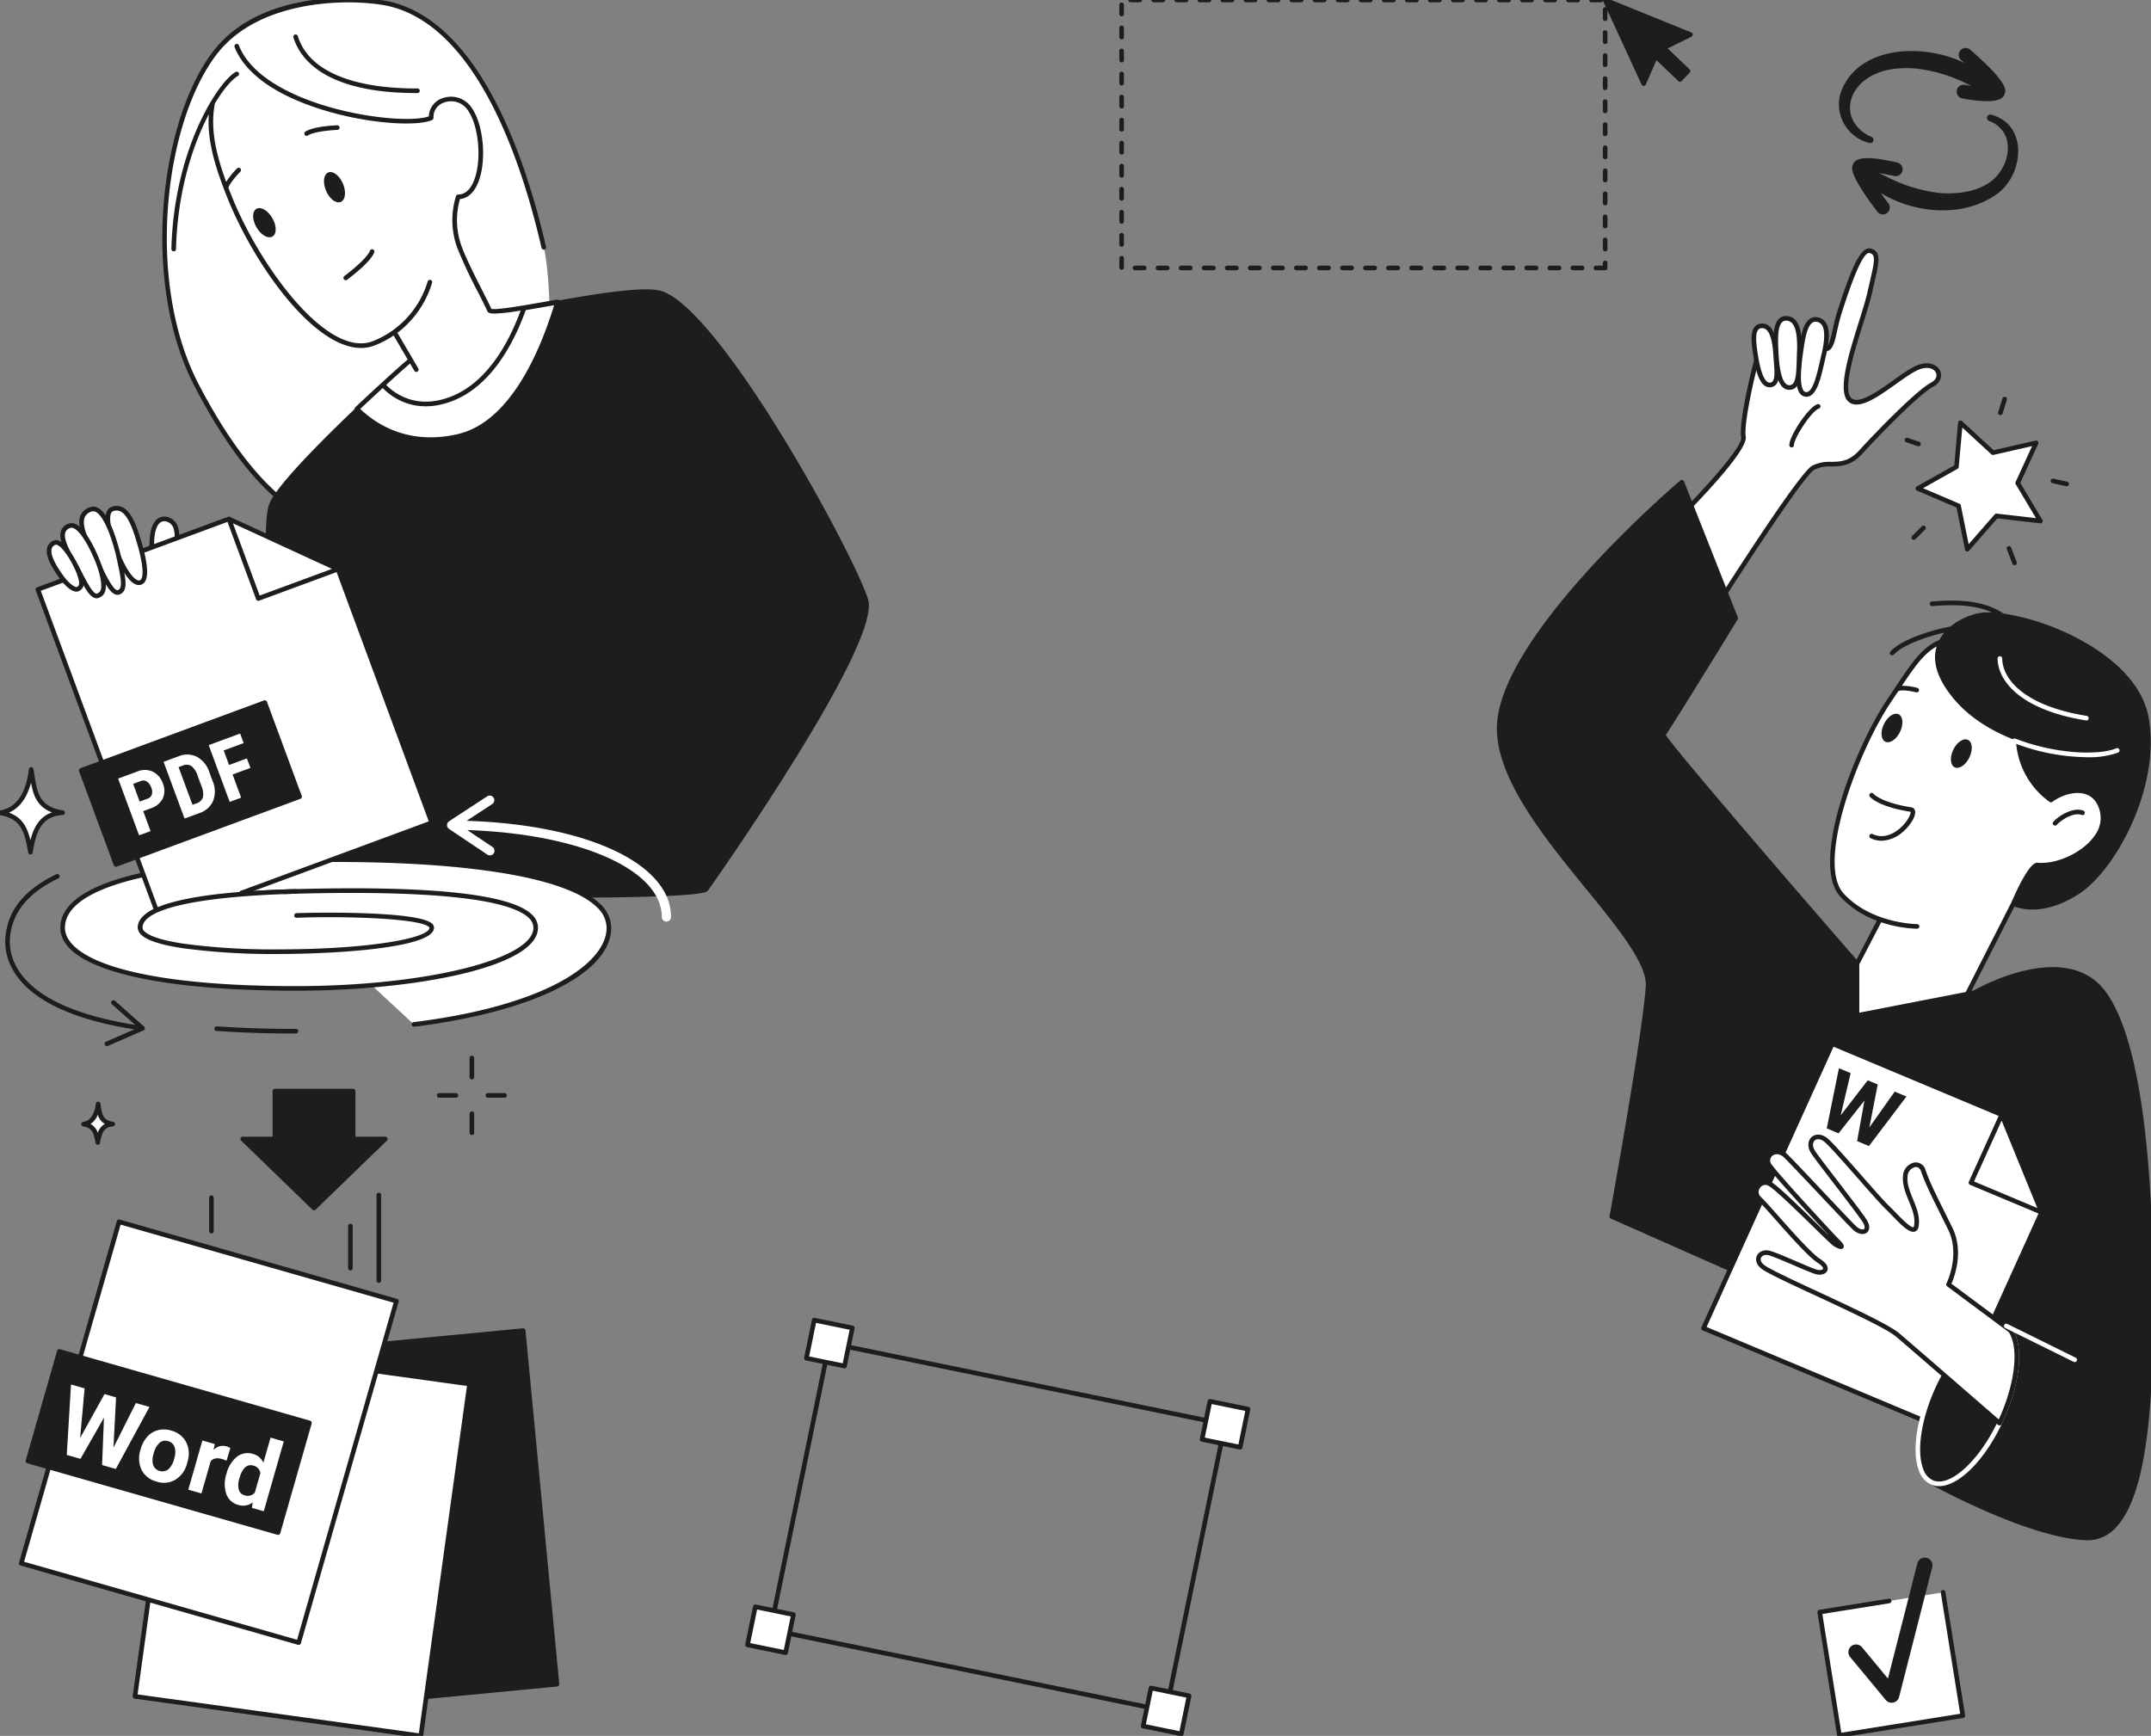 <svg xmlns="http://www.w3.org/2000/svg" width="700" height="565" fill="none">
  <rect width="100%" height="100%" fill="#808080" stroke="none"/>
  <path fill="#1D1D1B" d="M171.009 433.016a.766.766 0 0 0-.818-.676l-93.482 8.918a.753.753 0 0 0-.676.818l10.994 115.1a.748.748 0 0 0 .746.679h.072l93.481-8.919a.754.754 0 0 0 .676-.819l-10.993-115.101Z"/>
  <path fill="#fff" d="m122.494 446.274 6.524-22.791-90.284-25.815L6.912 508.834l41.378 11.831-4.357 31.473L136.954 565l15.855-114.534-30.315-4.192Z"/>
  <path fill="#1D1D1B" d="M153.406 450.012a.75.75 0 0 0-.5-.29l-29.459-4.073 6.287-21.96a.749.749 0 0 0-.515-.927L38.94 396.948a.737.737 0 0 0-.57.064.75.75 0 0 0-.357.45L6.192 508.628a.75.75 0 0 0 .514.927l40.752 11.652-4.268 30.828a.746.746 0 0 0 .364.75c.084.05.178.083.276.096l93.021 12.862a.751.751 0 0 0 .843-.64l15.855-114.535a.756.756 0 0 0-.143-.556ZM39.248 398.6 128.09 424 96.682 533.722 7.84 508.32 39.248 398.6Zm97.066 165.56L44.779 551.5l4.135-29.874 48.076 13.743a.743.743 0 0 0 .658-.122.747.747 0 0 0 .269-.392l25.118-87.749 28.928 4-15.649 113.054Z"/>
  <path fill="#1D1D1B" d="M101.356 462.77a.751.751 0 0 0-.45-.357l-81.391-23.272a.737.737 0 0 0-.57.065.752.752 0 0 0-.357.45L8.37 475.351a.751.751 0 0 0 .515.927l81.392 23.272a.75.75 0 0 0 .926-.515l10.218-35.7a.752.752 0 0 0-.065-.565Z"/>
  <path fill="#fff" d="m36.923 471.174 7.291-14.5 4.428 1.266-10.95 20.182-4.474-1.278.617-15.42-7.635 13.408-4.472-1.278 1.386-22.918 4.426 1.264-1.463 16.138 7.934-14.289 3.762 1.076-.85 16.349ZM45.8 471.616a9.887 9.887 0 0 1 2.134-3.987 6.997 6.997 0 0 1 3.47-2.13 8.022 8.022 0 0 1 4.3.124 7.598 7.598 0 0 1 4.727 3.5 8.285 8.285 0 0 1 .746 6.042l-.284 1.1a8.709 8.709 0 0 1-3.751 5.324 7.448 7.448 0 0 1-6.161.649 7.484 7.484 0 0 1-4.9-3.8 8.855 8.855 0 0 1-.337-6.629l.056-.193Zm4.192 1.526a6.221 6.221 0 0 0-.14 3.737 3.206 3.206 0 0 0 2.096 1.905 3.215 3.215 0 0 0 2.788-.494 6.813 6.813 0 0 0 1.965-3.567 6.168 6.168 0 0 0 .12-3.718 2.953 2.953 0 0 0-2.107-1.933 2.92 2.92 0 0 0-2.778.528 6.935 6.935 0 0 0-1.944 3.542ZM73.721 475.435c-.489-.219-.992-.406-1.506-.559-1.618-.463-2.836-.218-3.654.734l-3 10.478-4.28-1.224 4.584-16.014 4.042 1.156-.427 1.944a4.124 4.124 0 0 1 4.2-1.186c.453.125.883.319 1.277.574l-1.236 4.097ZM73.722 479.631a10.04 10.04 0 0 1 3.389-5.484 5.68 5.68 0 0 1 5.233-.906 5.104 5.104 0 0 1 3.365 2.852l2.339-8.17 4.3 1.229-6.508 22.733-3.87-1.105.279-1.762a5.246 5.246 0 0 1-4.688.821 5.656 5.656 0 0 1-3.9-3.525 10.357 10.357 0 0 1 .061-6.683Zm4.188 1.541a6.574 6.574 0 0 0-.2 3.679 2.651 2.651 0 0 0 1.937 1.852 2.974 2.974 0 0 0 3.278-.874l1.812-6.329a2.936 2.936 0 0 0-2.29-2.467c-2.065-.59-3.577.79-4.537 4.139Z"/>
  <path fill="#1D1D1B" d="M379.493 557.635a.691.691 0 0 1-.151-.016L250.58 531.191a.736.736 0 0 1-.475-.325.746.746 0 0 1-.105-.566l19.168-93.3a.747.747 0 0 1 .885-.583l128.763 26.428a.749.749 0 0 1 .584.886l-19.173 93.3a.75.75 0 0 1-.734.604Zm-127.877-27.763L378.908 556l18.872-91.836-127.293-26.127-18.871 91.835Z"/>
  <path fill="#fff" d="m258.341 525.737-12.408-2.545-2.544 12.402 12.408 2.545 2.544-12.402Z"/>
  <path fill="#1D1D1B" d="M255.659 538.677a.691.691 0 0 1-.151-.016l-12.4-2.545a.74.74 0 0 1-.476-.321.738.738 0 0 1-.108-.564l2.548-12.4a.747.747 0 0 1 .884-.583l12.4 2.546a.752.752 0 0 1 .584.886l-2.547 12.395a.749.749 0 0 1-.734.602Zm-11.518-3.877 10.933 2.243 2.246-10.925-10.933-2.245-2.246 10.927Z"/>
  <path fill="#fff" d="m386.962 551.962-12.402-2.546-2.545 12.397 12.403 2.545 2.544-12.396Z"/>
  <path fill="#1D1D1B" d="M384.421 565.106a.698.698 0 0 1-.151-.016l-12.4-2.546a.741.741 0 0 1-.476-.322.756.756 0 0 1-.108-.564l2.547-12.395a.74.74 0 0 1 .321-.476.756.756 0 0 1 .564-.107l12.4 2.546a.74.74 0 0 1 .476.321c.109.167.148.37.108.565l-2.547 12.395a.75.75 0 0 1-.734.599Zm-11.517-3.88 10.932 2.244 2.246-10.926-10.933-2.244-2.245 10.926Z"/>
  <path fill="#fff" d="m277.373 432.227-12.402-2.546-2.545 12.397 12.403 2.545 2.544-12.396Z"/>
  <path fill="#1D1D1B" d="M274.831 445.372a.766.766 0 0 1-.151-.015l-12.4-2.546a.74.74 0 0 1-.476-.321.756.756 0 0 1-.108-.565l2.546-12.4a.765.765 0 0 1 .113-.27.77.77 0 0 1 .208-.206.76.76 0 0 1 .564-.107l12.4 2.545a.748.748 0 0 1 .584.886l-2.548 12.4a.752.752 0 0 1-.732.599Zm-11.517-3.88 10.932 2.245 2.246-10.926-10.933-2.244-2.245 10.925Z"/>
  <path fill="#fff" d="m406.136 458.655-12.403-2.545-2.544 12.396 12.402 2.546 2.545-12.397Z"/>
  <path fill="#1D1D1B" d="M403.594 471.8a.698.698 0 0 1-.151-.016l-12.4-2.545a.748.748 0 0 1-.584-.886l2.547-12.4a.765.765 0 0 1 .113-.27.77.77 0 0 1 .208-.206.76.76 0 0 1 .564-.107l12.4 2.546a.75.75 0 0 1 .584.886l-2.547 12.4a.749.749 0 0 1-.734.598Zm-11.518-3.88 10.933 2.244 2.245-10.925-10.932-2.245-2.246 10.926ZM522.362 87.967h-3a.752.752 0 0 1-.75-.75.752.752 0 0 1 .75-.75h2.25v-.885a.752.752 0 0 1 .75-.75.75.75 0 0 1 .75.75v1.635a.749.749 0 0 1-.75.75Zm-7.5 0h-3a.752.752 0 0 1-.75-.75.752.752 0 0 1 .75-.75h3a.75.75 0 0 1 0 1.5Zm-7.5 0h-3a.752.752 0 0 1-.75-.75.752.752 0 0 1 .75-.75h3a.75.75 0 0 1 0 1.5Zm-7.5 0h-3a.752.752 0 0 1-.75-.75.752.752 0 0 1 .75-.75h3a.75.75 0 0 1 0 1.5Zm-7.5 0h-3a.752.752 0 0 1-.75-.75.752.752 0 0 1 .75-.75h3a.75.75 0 0 1 0 1.5Zm-7.5 0h-3a.752.752 0 0 1-.75-.75.752.752 0 0 1 .75-.75h3a.75.75 0 0 1 0 1.5Zm-7.5 0h-3a.752.752 0 0 1-.75-.75.752.752 0 0 1 .75-.75h3a.75.75 0 0 1 0 1.5Zm-7.5 0h-3a.752.752 0 0 1-.75-.75.752.752 0 0 1 .75-.75h3a.75.75 0 0 1 0 1.5Zm-7.5 0h-3a.752.752 0 0 1-.75-.75.752.752 0 0 1 .75-.75h3a.75.75 0 0 1 0 1.5Zm-7.5 0h-3a.752.752 0 0 1-.75-.75.752.752 0 0 1 .75-.75h3a.75.75 0 0 1 0 1.5Zm-7.5 0h-3a.752.752 0 0 1-.75-.75.752.752 0 0 1 .75-.75h3a.75.75 0 0 1 0 1.5Zm-7.5 0h-3a.752.752 0 0 1-.75-.75.752.752 0 0 1 .75-.75h3a.75.75 0 0 1 0 1.5Zm-7.5 0h-3a.752.752 0 0 1-.75-.75.752.752 0 0 1 .75-.75h3a.75.75 0 0 1 0 1.5Zm-7.5 0h-3a.752.752 0 0 1-.75-.75.752.752 0 0 1 .75-.75h3a.75.75 0 0 1 0 1.5Zm-7.5 0h-3a.752.752 0 0 1-.75-.75.752.752 0 0 1 .75-.75h3a.75.75 0 0 1 0 1.5Zm-7.5 0h-3a.752.752 0 0 1-.75-.75.752.752 0 0 1 .75-.75h3a.75.75 0 0 1 0 1.5Zm-7.5 0h-3a.752.752 0 0 1-.75-.75.752.752 0 0 1 .75-.75h3a.75.75 0 0 1 0 1.5Zm-7.5 0h-3a.752.752 0 0 1-.75-.75.752.752 0 0 1 .75-.75h3a.75.75 0 0 1 0 1.5Zm-7.5 0h-3a.752.752 0 0 1-.75-.75.752.752 0 0 1 .75-.75h3a.75.75 0 0 1 0 1.5Zm-7.5 0h-3a.752.752 0 0 1-.75-.75.752.752 0 0 1 .75-.75h3a.75.75 0 0 1 0 1.5Zm-7.5 0h-3a.752.752 0 0 1-.75-.75.752.752 0 0 1 .75-.75h3a.75.75 0 0 1 0 1.5Zm-7.351-.149a.752.752 0 0 1-.75-.75v-3a.752.752 0 0 1 .75-.75.75.75 0 0 1 .75.75v3a.749.749 0 0 1-.75.75Zm157.351-5.986a.752.752 0 0 1-.75-.75v-3a.752.752 0 0 1 .75-.75.75.75 0 0 1 .75.75v3a.749.749 0 0 1-.75.75Zm-157.351-1.514a.752.752 0 0 1-.75-.75v-3a.752.752 0 0 1 .75-.75.75.75 0 0 1 .75.75v3a.749.749 0 0 1-.75.75Zm157.351-5.986a.752.752 0 0 1-.75-.75v-3a.752.752 0 0 1 .75-.75.75.75 0 0 1 .75.75v3a.763.763 0 0 1-.22.53.752.752 0 0 1-.53.22Zm-157.351-1.514a.752.752 0 0 1-.75-.75v-3a.752.752 0 0 1 .75-.75.75.75 0 0 1 .75.75v3a.749.749 0 0 1-.75.75Zm157.351-5.986a.752.752 0 0 1-.75-.75v-3a.752.752 0 0 1 .75-.75.75.75 0 0 1 .75.75v3a.763.763 0 0 1-.22.53.752.752 0 0 1-.53.22Zm-157.351-1.514a.752.752 0 0 1-.75-.75v-3a.752.752 0 0 1 .75-.75.75.75 0 0 1 .75.75v3a.749.749 0 0 1-.75.75Zm157.351-5.986a.752.752 0 0 1-.75-.75v-3a.752.752 0 0 1 .75-.75.75.75 0 0 1 .75.75v3a.763.763 0 0 1-.22.53.752.752 0 0 1-.53.22Zm-157.351-1.514a.752.752 0 0 1-.75-.75v-3a.752.752 0 0 1 .75-.75.75.75 0 0 1 .75.75v3a.749.749 0 0 1-.75.75Zm157.351-5.986a.752.752 0 0 1-.75-.75v-3a.752.752 0 0 1 .75-.75.75.75 0 0 1 .75.75v3a.763.763 0 0 1-.22.53.752.752 0 0 1-.53.22Zm-157.351-1.514a.752.752 0 0 1-.75-.75v-3a.752.752 0 0 1 .75-.75.75.75 0 0 1 .75.75v3a.749.749 0 0 1-.75.75Zm157.351-5.986a.752.752 0 0 1-.75-.75v-3a.752.752 0 0 1 .75-.75.75.75 0 0 1 .75.75v3a.763.763 0 0 1-.22.53.752.752 0 0 1-.53.22Zm-157.351-1.514a.752.752 0 0 1-.75-.75v-3a.752.752 0 0 1 .75-.75.75.75 0 0 1 .75.75v3a.749.749 0 0 1-.75.75Zm157.351-5.986a.752.752 0 0 1-.75-.75v-3a.752.752 0 0 1 .75-.75.75.75 0 0 1 .75.75v3a.763.763 0 0 1-.22.53.752.752 0 0 1-.53.22Zm-157.351-1.514a.752.752 0 0 1-.75-.75v-3a.752.752 0 0 1 .75-.75.75.75 0 0 1 .75.75v3a.749.749 0 0 1-.75.75Zm157.351-5.986a.752.752 0 0 1-.75-.75v-3a.752.752 0 0 1 .75-.75.75.75 0 0 1 .75.75v3a.763.763 0 0 1-.22.53.752.752 0 0 1-.53.22Zm-157.351-1.514a.752.752 0 0 1-.75-.75v-3a.752.752 0 0 1 .75-.75.75.75 0 0 1 .75.75v3a.749.749 0 0 1-.75.75Zm157.351-5.986a.752.752 0 0 1-.75-.75v-3a.752.752 0 0 1 .75-.75.75.75 0 0 1 .75.75v3a.763.763 0 0 1-.22.53.752.752 0 0 1-.53.22Zm-157.351-1.514a.752.752 0 0 1-.75-.75v-3a.752.752 0 0 1 .75-.75.75.75 0 0 1 .75.75v3a.749.749 0 0 1-.75.75Zm157.351-5.986a.752.752 0 0 1-.75-.75v-3a.752.752 0 0 1 .75-.75.75.75 0 0 1 .75.75v3a.763.763 0 0 1-.22.53.752.752 0 0 1-.53.22Zm-157.351-1.514a.752.752 0 0 1-.75-.75v-3a.752.752 0 0 1 .75-.75.75.75 0 0 1 .75.75v3a.749.749 0 0 1-.75.75Zm157.351-5.986a.752.752 0 0 1-.75-.75v-3a.752.752 0 0 1 .75-.75.75.75 0 0 1 .75.75v3a.749.749 0 0 1-.75.75ZM365.011 5.318a.752.752 0 0 1-.75-.75v-3a.752.752 0 0 1 .75-.75.75.75 0 0 1 .75.75v3a.749.749 0 0 1-.75.75ZM520.944.75h-3a.752.752 0 0 1-.75-.75.752.752 0 0 1 .75-.75h3a.75.75 0 0 1 0 1.5Zm-7.5 0h-3a.752.752 0 0 1-.75-.75.752.752 0 0 1 .75-.75h3a.75.75 0 0 1 0 1.5Zm-7.5 0h-3a.752.752 0 0 1-.75-.75.752.752 0 0 1 .75-.75h3a.75.75 0 0 1 0 1.5Zm-7.5 0h-3a.752.752 0 0 1-.75-.75.752.752 0 0 1 .75-.75h3a.75.75 0 0 1 0 1.5Zm-7.5 0h-3a.752.752 0 0 1-.75-.75.752.752 0 0 1 .75-.75h3a.75.75 0 0 1 0 1.5Zm-7.5 0h-3a.752.752 0 0 1-.75-.75.752.752 0 0 1 .75-.75h3a.75.75 0 0 1 0 1.5Zm-7.5 0h-3a.752.752 0 0 1-.75-.75.752.752 0 0 1 .75-.75h3a.75.75 0 0 1 0 1.5Zm-7.5 0h-3a.752.752 0 0 1-.75-.75.752.752 0 0 1 .75-.75h3a.75.75 0 0 1 0 1.5Zm-7.5 0h-3a.752.752 0 0 1-.75-.75.752.752 0 0 1 .75-.75h3a.75.75 0 0 1 0 1.5Zm-7.5 0h-3a.752.752 0 0 1-.75-.75.752.752 0 0 1 .75-.75h3a.75.75 0 0 1 0 1.5Zm-7.5 0h-3a.752.752 0 0 1-.75-.75.752.752 0 0 1 .75-.75h3a.75.75 0 0 1 0 1.5Zm-7.5 0h-3a.752.752 0 0 1-.75-.75.752.752 0 0 1 .75-.75h3a.75.75 0 0 1 0 1.5Zm-7.5 0h-3a.752.752 0 0 1-.75-.75.752.752 0 0 1 .75-.75h3a.75.75 0 0 1 0 1.5Zm-7.5 0h-3a.752.752 0 0 1-.75-.75.752.752 0 0 1 .75-.75h3a.75.75 0 0 1 0 1.5Zm-7.5 0h-3a.752.752 0 0 1-.75-.75.752.752 0 0 1 .75-.75h3a.75.75 0 0 1 0 1.5Zm-7.5 0h-3a.752.752 0 0 1-.75-.75.752.752 0 0 1 .75-.75h3a.75.75 0 0 1 0 1.5Zm-7.5 0h-3a.752.752 0 0 1-.75-.75.752.752 0 0 1 .75-.75h3a.75.75 0 0 1 0 1.5Zm-7.5 0h-3a.752.752 0 0 1-.75-.75.752.752 0 0 1 .75-.75h3a.75.75 0 0 1 0 1.5Zm-7.5 0h-3a.752.752 0 0 1-.75-.75.752.752 0 0 1 .75-.75h3a.75.75 0 0 1 0 1.5Zm-7.5 0h-3a.752.752 0 0 1-.75-.75.752.752 0 0 1 .75-.75h3a.75.75 0 0 1 0 1.5Zm-7.5 0h-3a.752.752 0 0 1-.75-.75.752.752 0 0 1 .75-.75h3a.75.75 0 0 1 0 1.5Z"/>
  <path fill="#1D1D1B" d="m550.414 10.576-27.77-11.27a.75.75 0 0 0-.963 1.01l12.547 27.204a.752.752 0 0 0 .68.435h.008a.746.746 0 0 0 .68-.45l3.454-7.916 7.15 6.821a.75.75 0 0 0 1.059-.024l2.625-2.747a.742.742 0 0 0 .208-.536.744.744 0 0 0-.232-.526l-7.146-6.819 7.752-3.813a.747.747 0 0 0 .42-.7.76.76 0 0 0-.469-.669h-.003Z"/>
  <path fill="#fff" d="m632.343 518.282 6.42 40.139-40.162 6.416-6.42-40.139 22.606-3.611"/>
  <path fill="#1D1D1B" d="M598.6 565.587a.751.751 0 0 1-.739-.632l-6.42-40.138a.742.742 0 0 1 .132-.559.762.762 0 0 1 .49-.3l22.605-3.611a.754.754 0 0 1 .859.622.75.75 0 0 1-.622.858l-21.865 3.494 6.183 38.657L637.9 557.8l-6.3-39.4a.756.756 0 0 1 .347-.757.748.748 0 0 1 .833.032c.079.057.147.13.198.214a.734.734 0 0 1 .102.274l6.42 40.137a.76.76 0 0 1-.132.559.752.752 0 0 1-.49.299l-40.162 6.416a.644.644 0 0 1-.116.013Z"/>
  <path fill="#1D1D1B" d="M615.6 554.213a2.504 2.504 0 0 1-1.925-.9l-11.587-13.984a2.5 2.5 0 0 1 3.85-3.19l8.455 10.2 9.579-37.512a2.5 2.5 0 0 1 4.844 1.237l-10.794 42.269a2.492 2.492 0 0 1-2.422 1.882v-.002ZM114.922 355.143H89.457v20.892h25.465v-20.892Z"/>
  <path fill="#1D1D1B" d="M114.922 376.785H89.457a.749.749 0 0 1-.75-.75v-20.891a.748.748 0 0 1 .75-.75h25.465c.199 0 .39.079.53.22.141.14.22.331.22.53v20.891c0 .199-.079.39-.22.53a.747.747 0 0 1-.53.22Zm-24.715-1.5h23.965v-19.391H90.207v19.391Z"/>
  <path fill="#1D1D1B" d="m102.19 393.186 23.184-22.468h-46.37l23.186 22.468Z"/>
  <path fill="#1D1D1B" d="M102.19 393.936a.743.743 0 0 1-.522-.211l-23.184-22.469a.749.749 0 0 1 .52-1.289h46.37a.746.746 0 0 1 .696.469.747.747 0 0 1-.174.82l-23.185 22.469a.741.741 0 0 1-.521.211Zm-21.333-22.469 21.333 20.675 21.333-20.675H80.857ZM68.807 401.476a.749.749 0 0 1-.75-.75v-10.889a.748.748 0 0 1 .75-.75.75.75 0 0 1 .75.75v10.889a.748.748 0 0 1-.75.75ZM114.035 413.505a.75.75 0 0 1-.75-.75V399.08a.749.749 0 0 1 1.28-.53c.141.141.22.331.22.53v13.675a.75.75 0 0 1-.75.75ZM123.283 417.557a.752.752 0 0 1-.75-.75V388.95a.749.749 0 0 1 .75-.75.75.75 0 0 1 .75.75v27.857c0 .199-.079.39-.219.531a.754.754 0 0 1-.531.219Z"/>
  <path fill="#fff" d="M10.155 250.451c-.991 7.757-3.963 13.12-10.155 14.11 7.265 1.155 8.669 5.528 9.907 12.789 1.073-7.013 3.137-12.376 10.479-12.841-9.24-1.351-9.158-7.952-10.231-14.058Z"/>
  <path fill="#1D1D1B" d="M9.907 278.1a.75.75 0 0 1-.739-.624C8 270.635 6.794 266.4-.118 265.3a.748.748 0 0 1 0-1.48c5.364-.859 8.482-5.263 9.528-13.464a.75.75 0 0 1 .727-.656.743.743 0 0 1 .756.621c.117.667.221 1.339.324 2.011.852 5.533 1.587 10.31 9.277 11.434a.746.746 0 0 1 .638.772.751.751 0 0 1-.698.718c-6.657.422-8.68 4.984-9.785 12.207a.753.753 0 0 1-.735.637h-.007Zm-7.016-13.6c4.292 1.518 5.979 4.707 7.013 8.974 1.042-4.118 2.925-7.625 7.017-9.059-4.817-1.806-6.1-5.619-6.827-9.653-1.318 4.975-3.729 8.238-7.203 9.738Z"/>
  <path fill="#fff" d="M31.934 359.322c-.462 3.614-1.847 6.114-4.732 6.575 3.385.538 4.04 2.576 4.617 5.96.5-3.268 1.462-5.768 4.883-5.984-4.302-.63-4.268-3.706-4.768-6.551Z"/>
  <path fill="#1D1D1B" d="M31.819 372.607a.752.752 0 0 1-.74-.624c-.574-3.366-1.126-4.889-4-5.346a.75.75 0 0 1 0-1.48c2.3-.369 3.644-2.308 4.107-5.93a.748.748 0 0 1 .726-.655.767.767 0 0 1 .756.62c.056.313.105.63.152.945.389 2.521.7 4.513 3.986 4.993a.755.755 0 0 1 .638.772.75.75 0 0 1-.699.718c-2.846.181-3.691 2.1-4.189 5.35a.751.751 0 0 1-.735.637h-.002Zm-2.351-6.77a5.02 5.02 0 0 1 2.354 2.852 5.314 5.314 0 0 1 2.295-2.869 4.938 4.938 0 0 1-2.277-3.02 6.31 6.31 0 0 1-2.372 3.037ZM153.563 351.335a.75.75 0 0 1-.75-.75v-6.2a.749.749 0 0 1 1.28-.53c.141.141.22.331.22.53v6.2a.75.75 0 0 1-.75.75ZM153.563 369.442a.75.75 0 0 1-.75-.75v-6.2a.749.749 0 0 1 1.28-.53c.141.141.22.331.22.53v6.2a.75.75 0 0 1-.75.75ZM164.19 357.286h-5.424a.747.747 0 0 1-.53-.22.747.747 0 0 1 0-1.06.747.747 0 0 1 .53-.22h5.424c.199 0 .39.079.53.22a.747.747 0 0 1 0 1.06.747.747 0 0 1-.53.22ZM148.361 357.286h-5.424a.747.747 0 0 1-.53-.22.747.747 0 0 1 0-1.06.747.747 0 0 1 .53-.22h5.424c.199 0 .39.079.53.22a.747.747 0 0 1 0 1.06.747.747 0 0 1-.53.22ZM609.074 44.554a11.734 11.734 0 0 1-6.05-5.33c-2.484-5.14.02-10.519 4.456-13.559 4.483-3.166 10.448-3.783 15.862-3.369a49.016 49.016 0 0 1 16.258 4.73c.628.307 1.253.616 1.883.924-.67-.1-1.346-.208-2.014-.33a2.25 2.25 0 1 0-.814 4.425c2.632.533 5.306.832 7.99.892 4.831 0 5.427-1.58 5.731-2.385.456-1.21 1.307-3.463-11.254-14.417a2.25 2.25 0 0 0-2.957 3.391c.345.3.7.613 1.046.927-13.347-6.48-34.969-5.789-40.337 10.111a13.005 13.005 0 0 0 1.384 9.978 13.02 13.02 0 0 0 8.088 6.004 1.064 1.064 0 0 0 .728-1.992ZM647.97 37.34a1.064 1.064 0 0 0-.691 2.006 9.16 9.16 0 0 1 5.649 5.573c1.627 5.191-.968 11.253-5.336 14.367-4.463 3.2-10.774 3.933-16.186 3.56a50.57 50.57 0 0 1-16.573-4.89 155.885 155.885 0 0 0-3.309-1.6 62.4 62.4 0 0 1 4.877.931 2.248 2.248 0 0 0 2.423-3.376 2.237 2.237 0 0 0-1.398-1.004c-13.1-3.07-14.046-.432-14.5.835-.339.947-1.132 3.164 8.033 15.168a2.248 2.248 0 0 0 4.017-1.066 2.246 2.246 0 0 0-.441-1.664 113.786 113.786 0 0 1-2.446-3.34l.068.042c11.174 6.78 27.373 8.111 38.2-.1 8.332-6.552 9.577-22.295-2.387-25.443Z"/>
  <path fill="#fff" d="m637.971 137.596 10.6 9.745 14.041-3.203-5.997 13.087 7.387 12.357-14.307-1.657-9.477 10.84-2.844-14.111-13.244-5.657 12.549-7.065 1.292-14.336Z"/>
  <path fill="#1D1D1B" d="M640.218 179.515a.739.739 0 0 1-.546-.236.745.745 0 0 1-.189-.366l-2.767-13.723-12.881-5.5a.754.754 0 0 1-.454-.648.76.76 0 0 1 .381-.695l12.205-6.871 1.257-13.943a.747.747 0 0 1 .887-.67c.138.026.265.09.368.185l10.309 9.478 13.658-3.115a.756.756 0 0 1 .749.258.755.755 0 0 1 .099.785l-5.834 12.729 7.185 12.019a.753.753 0 0 1-.013.792.745.745 0 0 1-.717.337L650 168.715l-9.218 10.543a.732.732 0 0 1-.564.257ZM625.823 158.9l11.845 5.061a.758.758 0 0 1 .288.216.762.762 0 0 1 .153.325l2.544 12.622 8.477-9.7a.767.767 0 0 1 .651-.252l12.8 1.482-6.606-11.052a.75.75 0 0 1-.038-.7l5.364-11.705-12.559 2.866a.752.752 0 0 1-.675-.18l-9.482-8.717L637.426 152a.752.752 0 0 1-.379.586l-11.224 6.314ZM624.346 145.262a.759.759 0 0 1-.24-.039l-3.75-1.268a.746.746 0 0 1-.432-.378.746.746 0 0 1 .339-1.005.755.755 0 0 1 .573-.039l3.75 1.268a.754.754 0 0 1 .502.833.748.748 0 0 1-.742.628ZM622.809 175.718a.75.75 0 0 1-.528-1.283l3.142-3.114a.746.746 0 0 1 .83-.179.75.75 0 0 1 .227 1.245l-3.143 3.114a.75.75 0 0 1-.528.217ZM650.982 135.113a.747.747 0 0 1-.716-.973l1.393-4.475a.752.752 0 0 1 1.375-.12.753.753 0 0 1 .057.566l-1.393 4.474a.747.747 0 0 1-.716.528ZM672.566 158.271a.756.756 0 0 1-.164-.018l-4.459-.993a.74.74 0 0 1-.47-.33.74.74 0 0 1-.1-.565.76.76 0 0 1 .33-.47.747.747 0 0 1 .566-.1l4.459.993a.753.753 0 0 1 .336 1.289.748.748 0 0 1-.498.194ZM655.6 183.959a.747.747 0 0 1-.7-.479l-1.827-4.725a.747.747 0 0 1 .429-.97.75.75 0 0 1 .971.429l1.826 4.725a.748.748 0 0 1-.429.969.697.697 0 0 1-.27.051Z"/>
  <path fill="#fff" d="M551.8 208.166s33.386-53.174 38.271-55.917c4.885-2.743 9.772 1.176 15.472-5.093 5.7-6.269 18.728-19.591 23.207-21.942 4.479-2.351 1.628-7.934-4.377-5.681s-18.219 14.791-22.494 10.481c-4.275-4.31 4.58-25.762 6.616-34.872 2.036-9.11 3.359-12.734.1-13.518-3.259-.784-7.226 11.559-9.771 19.4-2.545 7.841-2.036 13.126-5.395 12.538-3.359-.588-19.746-3.134-21.273 1.862-1.527 4.996-5.6 22.333-4.784 26.839.816 4.506-21.069 26.35-21.069 26.35l5.497 39.553Z"/>
  <path fill="#1D1D1B" d="M551.8 208.916a.75.75 0 0 1-.743-.646l-5.5-39.559a.749.749 0 0 1 .213-.635c8.353-8.337 21.4-22.684 20.861-25.684-.856-4.733 3.235-22.058 4.806-27.193 1.681-5.5 17.355-3.214 22.119-2.381 1.425.253 1.859-1.071 2.782-5.241.415-1.875.932-4.208 1.77-6.79l.08-.245c3.655-11.262 6.982-20.506 10.581-19.647 3.576.86 2.771 4.343 1.168 11.28-.222.963-.463 2.005-.714 3.131-.569 2.543-1.671 6.065-2.839 9.8-2.851 9.108-6.755 21.583-3.978 24.384 2.361 2.379 8.651-2.1 13.706-5.7 3-2.134 5.837-4.151 7.994-4.96 3.781-1.419 6.418-.015 7.274 1.891.69 1.543.27 3.815-2.285 5.157-4.321 2.269-17.113 15.306-23 21.782-3.661 4.027-7.113 4.1-10.159 4.168-1.895-.12-3.789.25-5.5 1.076-3.871 2.172-28.746 40.917-38 55.661a.748.748 0 0 1-.636.351Zm-4.7-40.042 5.162 37.153c6.436-10.211 32.878-51.868 37.444-54.432a12.407 12.407 0 0 1 6.2-1.267c3.01-.065 5.854-.127 9.082-3.677 5.346-5.879 18.663-19.608 23.414-22.1 1.5-.788 2.134-2.051 1.613-3.216-.575-1.285-2.5-2.176-5.378-1.1-1.974.74-4.732 2.7-7.651 4.778-6.089 4.331-12.385 8.81-15.64 5.529-3.414-3.442.318-15.367 3.61-25.888 1.158-3.7 2.252-7.194 2.806-9.675.254-1.13.493-2.177.718-3.142 1.609-6.964 1.982-8.993-.059-9.483-2.5-.608-6.931 12.885-8.8 18.651l-.08.245c-.815 2.514-1.324 4.808-1.732 6.652-.889 4.013-1.523 6.923-4.5 6.393-9.151-1.6-19.448-1.861-20.428 1.342-1.73 5.663-5.508 22.365-4.763 26.487.82 4.555-16.783 22.509-21.018 26.75Z"/>
  <path fill="#1D1D1B" d="M583.051 145.627a.749.749 0 0 1-.75-.75c0-2.932 6.115-12.344 9.173-13.324a.75.75 0 0 1 .459 1.428c-2.411.773-8.132 9.627-8.132 11.9a.75.75 0 0 1-.75.746Z"/>
  <path fill="#fff" d="M591.335 104.009c3.773.651 3.506 5.881 2.123 11.707-1.383 5.826-2.625 13.078-5.866 12.649-3.241-.429-2.285-8.625-1.556-13.792.699-4.951 1.564-11.21 5.299-10.564Z"/>
  <path fill="#1D1D1B" d="M587.883 129.134c-.13 0-.26-.009-.39-.026a2.565 2.565 0 0 1-1.753-1.051c-1.755-2.313-1.21-8.167-.446-13.588.6-4.237 1.261-8.933 3.576-10.619a3.3 3.3 0 0 1 2.593-.58 3.882 3.882 0 0 1 2.7 1.726c1.312 1.987 1.322 5.449.03 10.893-.153.643-.3 1.3-.455 1.967-1.273 5.544-2.582 11.278-5.855 11.278Zm2.928-24.422a1.73 1.73 0 0 0-1.057.35c-1.8 1.313-2.445 5.865-2.962 9.522-.412 2.923-1.471 10.439.143 12.565a1.098 1.098 0 0 0 .756.472c2.2.263 3.522-5.47 4.58-10.1.152-.668.3-1.332.458-1.978 1.156-4.877 1.216-8.147.177-9.72a2.407 2.407 0 0 0-1.7-1.075 2.368 2.368 0 0 0-.395-.036Z"/>
  <path fill="#fff" d="M581.254 103.619c3.833-.018 4.554 5.173 4.291 11.143-.263 5.97.13 11.223-3.138 11.366-3.268.143-4.12-5.988-4.375-11.2-.245-4.987-.578-11.292 3.222-11.309Z"/>
  <path fill="#1D1D1B" d="M582.283 126.881c-3.954 0-4.749-6.78-5-11.912-.209-4.268-.442-9 1.519-11.071a3.27 3.27 0 0 1 2.449-1.03 4.023 4.023 0 0 1 2.973 1.23c1.658 1.726 2.316 5.125 2.07 10.7a164.5 164.5 0 0 0-.084 2.49c-.146 5.065-.272 9.439-3.77 9.592l-.157.001Zm-1.025-22.513a1.791 1.791 0 0 0-.745.131 1.79 1.79 0 0 0-.623.43c-1.521 1.6-1.295 6.19-1.113 9.875.427 8.722 2.138 10.576 3.527 10.576h.069c2-.088 2.194-3.149 2.337-8.138.024-.814.048-1.656.086-2.512.221-4.993-.336-8.221-1.654-9.592a2.63 2.63 0 0 0-1.884-.77Z"/>
  <path fill="#fff" d="M573.105 106.079c3.286-.348 4.391 4.041 4.726 9.183.335 5.142 1.163 9.614-1.627 10.021-2.79.407-4.094-4.778-4.8-9.222-.679-4.261-1.556-9.637 1.701-9.982Z"/>
  <path fill="#1D1D1B" d="M575.877 126.058c-3.253 0-4.532-5.589-5.215-9.879-.584-3.666-1.23-7.729.287-9.711a2.89 2.89 0 0 1 2.078-1.135 3.532 3.532 0 0 1 2.738.818c1.606 1.353 2.5 4.233 2.813 9.062.048.73.106 1.445.161 2.137.355 4.414.661 8.225-2.426 8.676-.144.021-.29.032-.436.032Zm-2.416-19.248c-.092 0-.184.005-.276.015a1.415 1.415 0 0 0-1.045.556c-1.126 1.469-.481 5.523-.01 8.483 1.256 7.876 3.03 8.823 3.966 8.677 1.614-.235 1.488-2.841 1.148-7.071-.056-.7-.114-1.423-.162-2.159-.278-4.275-1.046-6.97-2.284-8.013a1.999 1.999 0 0 0-1.337-.488Z"/>
  <path fill="#fff" d="M685.4 230.432c-8.289-22.791-37.917-23.328-37.917-23.328-19.872-.637-21.171 3.918-32.571 20.766-11.4 16.848-24.835 53.288-15.471 63.475a30.451 30.451 0 0 0 12.405 7.9l-7.52 14.435-1.026 18.174 36.915-8.308 15-29.458c3.56 1.029 22.839-9 27.813-16.933 6.98-11.127 10.659-23.931 2.372-46.723Z"/>
  <path fill="#1D1D1B" d="M685.132 322.633c-12.611-16.834-40.514-1.556-42.8-.264l-.753.147 13.988-27.463a16.428 16.428 0 0 0 5.85.983c3.815 0 9.109-1.085 15.386-5.242 11.593-7.678 26.457-34.4 22.445-57.177-1.823-10.352-10.4-17.9-17.273-22.4a77.939 77.939 0 0 0-29.966-11.52c-5.522-3.649-12.5-4.824-23.318-3.917a.744.744 0 0 0-.674.515.756.756 0 0 0 .502.954.744.744 0 0 0 .297.025c8.621-.719 14.686-.1 19.475 2.079a18.986 18.986 0 0 0-5.056.362 21.57 21.57 0 0 0-8.485 4.205c-7.763 1.491-16.386 4.618-19.583 8.169a.748.748 0 0 0 .084 1.028.752.752 0 0 0 1.031-.028c2.613-2.9 9.648-5.6 16.459-7.179a13.402 13.402 0 0 0-1.613 2.372c-5.643 2.407-8.836 7.2-14.312 15.4a667.94 667.94 0 0 1-2.527 3.766c-10.861 16.051-25.311 53.623-15.4 64.4a30.877 30.877 0 0 0 11.886 7.824l-6.605 12.679c-20.6-23.694-58.393-67.517-62.066-73.107 6.14-9.428 23.2-37.346 23.369-37.632a.746.746 0 0 0 .058-.666l-17.507-44.275a.742.742 0 0 0-.516-.452.753.753 0 0 0-.668.157c-2.488 2.121-60.928 52.295-59.7 81.708.685 16.475 15.768 34.983 29.075 51.311 10.235 12.558 19.9 24.421 19.376 31.669-1.2 16.615-11.691 74.177-11.8 74.756a.754.754 0 0 0 .434.821L632.3 444.5l-4.224 37.962a.756.756 0 0 0 .383.74c1.283.707 31.649 17.341 50.339 18.123a12.204 12.204 0 0 0 9.236-3.597c11.2-10.744 12.714-43.41 12.714-73.948.002-36.632-2.708-83.915-15.616-101.147Zm-80.058 6.983v-15.753l7.126-13.679a40.24 40.24 0 0 0 11.667 2.1.75.75 0 0 0 0-1.5c-.147 0-14.852-.128-23.877-9.946-9.063-9.861 4.665-46.471 15.541-62.547a509.82 509.82 0 0 0 2.191-3.264c.341-.511 3.17-.362 5.822.31a.75.75 0 1 0 .369-1.453 18.789 18.789 0 0 0-4.987-.661c4.331-6.47 7.186-10.506 11.319-12.818-1.555 5.068.346 10.842 5.666 17.168 5.16 6.133 12.473 10.538 20.141 13.433a26.257 26.257 0 0 0 10.937 20 .754.754 0 0 0 .878 0c3.229-2.334 7.236-3.39 10.222-2.689a6.504 6.504 0 0 1 4.418 3.474 9.43 9.43 0 0 1-.729 10.029c-3.634 5.453-12.234 9.579-18.762 8.989-2.406-.217-6.324 8.025-8.481 12.967l-14.827 29.11-34.634 6.73Z"/>
  <path fill="#fff" d="m651.42 362.83-55.119-23.114-41.929 92.6 78.103 32.753 31.914-70.482-12.969-31.757Z"/>
  <path fill="#1D1D1B" d="M632.476 465.819a.744.744 0 0 1-.29-.059l-78.1-32.752a.766.766 0 0 1-.408-.417.752.752 0 0 1 .015-.583l41.928-92.6a.751.751 0 0 1 .974-.382l55.119 23.114a.747.747 0 0 1 .4.408l12.969 31.752a.74.74 0 0 1-.01.593l-31.914 70.481a.746.746 0 0 1-.683.445Zm-77.1-33.9 76.72 32.172 31.48-69.523-12.73-31.17-54.162-22.708-41.308 91.229Z"/>
  <path fill="#fff" d="m641.405 384.949 22.984 9.638-12.969-31.757-10.015 22.119Z"/>
  <path fill="#1D1D1B" d="M664.389 395.337c-.1 0-.198-.02-.29-.058l-22.985-9.638a.75.75 0 0 1-.393-1l10.016-22.119a.75.75 0 0 1 .683-.441h.014a.75.75 0 0 1 .68.467l12.969 31.752a.752.752 0 0 1-.341.945.75.75 0 0 1-.353.088v.004Zm-21.983-10.781 20.605 8.64-11.626-28.469-8.979 19.829ZM608.349 366.95l8.251-11.65 3.809 1.6-12.2 16.127-3.847-1.614 2.388-13.209-8.427 10.676-3.848-1.614 3.969-19.579 3.809 1.6-3.23 13.731 8.8-11.4 3.237 1.357-2.711 13.975ZM612.331 273.648a8.327 8.327 0 0 1-3.577-.823.756.756 0 0 1-.375-.426.758.758 0 0 1 .03-.567.752.752 0 0 1 .986-.365c4.415 2.086 8.287-1.17 9.748-2.666 2.131-2.183 2.784-4.2 2.6-4.575-10.648-1.685-13.157-4.813-13.258-4.944a.753.753 0 0 1 .137-1.044.745.745 0 0 1 1.046.122c.055.065 2.473 2.831 12.343 4.425a1.421 1.421 0 0 1 1.184 1.06c.444 1.608-1.378 4.756-4.062 7.015a10.928 10.928 0 0 1-6.802 2.788ZM668.788 268.716a.746.746 0 0 1-.685-.443.746.746 0 0 1 .126-.806c1.785-2 6.578-4.92 9.8-3.59a.751.751 0 0 1-.572 1.387c-2.482-1.025-6.663 1.576-8.111 3.2a.758.758 0 0 1-.558.252ZM651.414 461.719c6.389-14.236 6.558-28.024.38-30.797-6.179-2.773-16.368 6.519-22.756 20.755-6.389 14.236-6.559 28.025-.38 30.798 6.179 2.772 16.367-6.52 22.756-20.756Z"/>
  <path fill="#fff" d="M631.032 483.715a6.546 6.546 0 0 1-2.492-.475 7.434 7.434 0 0 1-3.993-4.388c-2.415-5.981-.988-16.617 3.634-27.1 6.559-14.869 16.985-24.349 23.728-21.6a7.422 7.422 0 0 1 3.994 4.387c2.415 5.982.988 16.617-3.634 27.1-5.795 13.139-14.609 22.076-21.237 22.076Zm18.4-52.532c-5.89 0-14.477 8.932-19.878 21.178-4.468 10.128-5.887 20.305-3.616 25.928a5.996 5.996 0 0 0 3.169 3.562c5.8 2.367 15.768-7.169 21.789-20.817 4.468-10.127 5.886-20.306 3.616-25.93a5.99 5.99 0 0 0-3.169-3.561 5 5 0 0 0-1.911-.36Z"/>
  <path fill="#fff" d="M651.581 461.335a49.323 49.323 0 0 1-.87 1.872c-4.136-3.588-12.044-10.443-19.125-16.585-6.919-6-13.053-11.3-14.074-12.149-5.737-4.787-39.409-18.829-43.728-22.055-3.223-2.419-.924-5.573 2.331-4.487 4.126 1.386 11.486 4.9 14.816 6.007 2.332.776 5.2-.858.892-3.619s-16.514-17.691-19.382-20.286c-2.246-2.026.182-6.545 3.588-4.653 3.406 1.892 19.737 18.725 21.166 19.594 1.429.869 3.266 1.52 1.085-.693-2.46-2.481-19-20.348-22.219-24.66-2.449-3.267 1.784-6.555 5.018-3.453s20.7 21.961 22.573 23.626c2.514 2.243 5.372.92 3.051-2.585-2.868-4.312-14.934-19.511-16.664-22.23-2.331-3.64.967-6.649 4.3-3.805 3.223 2.76 16.342 18.487 20.027 22 3.116 2.968 8.7 9.854 9.3 5.718.806-5.625-4.179-10.577-3.631-16.1.365-3.681 4.641-5.252 5.866-1.726 1.5 4.353 3.578 8.364 8.756 18.807 4.276 8.624-.548 18.2-.548 18.2l16.933 12.584 3.191 2.367c3.483 4.985 2.591 16.431-2.652 28.311Z"/>
  <path fill="#1D1D1B" d="M650.711 463.956a.752.752 0 0 1-.491-.183l-19.12-16.584c-8.188-7.1-13.182-11.407-14.063-12.139-3.188-2.661-15.411-8.342-26.2-13.353-8.358-3.885-15.577-7.24-17.5-8.678-2.035-1.528-2.13-3.274-1.54-4.4.769-1.465 2.641-2.039 4.559-1.4 2.183.734 5.206 2.032 8.129 3.288 2.634 1.132 5.124 2.2 6.685 2.72.983.327 1.959.076 2.113-.245.079-.167-.092-.9-1.862-2.031-2.852-1.833-8.859-8.606-13.685-14.048-2.577-2.906-4.8-5.415-5.795-6.313a3.699 3.699 0 0 1-.359-4.9 3.527 3.527 0 0 1 4.815-.969c2.205 1.231 9.194 8.06 14.81 13.548 1.5 1.461 3.018 2.947 4.206 4.086-5.377-5.727-17.243-18.668-19.949-22.288a3.518 3.518 0 0 1 .269-4.956c1.379-1.222 3.836-1.438 5.868.511 1.612 1.557 6.735 6.99 11.69 12.244 4.889 5.185 9.945 10.546 10.863 11.365 1.126 1 2.144 1.048 2.475.759.313-.27.275-1.128-.548-2.371-1.5-2.247-5.638-7.644-9.295-12.406-3.363-4.382-6.54-8.519-7.377-9.836-1.463-2.285-.959-4.32.19-5.323 1.132-.984 3.184-1.2 5.228.545 1.769 1.515 6.369 6.753 10.816 11.818 3.886 4.425 7.557 8.605 9.241 10.212.594.566 1.276 1.272 2 2.018 1.591 1.645 4.9 5.063 5.809 4.774.04-.013.169-.158.239-.64.384-2.679-.654-5.212-1.753-7.9-1.066-2.6-2.169-5.292-1.883-8.169a4.653 4.653 0 0 1 3.808-4.355 3.296 3.296 0 0 1 3.513 2.457c1.327 3.838 3.152 7.51 7.149 15.556l1.571 3.164c3.837 7.737.707 16.045-.282 18.293l14.882 11.057s3.358.858 4.432 1.829a1.517 1.517 0 0 1 .487 1.874c3.752 5.371 2.714 17.042-2.582 29.042a50.81 50.81 0 0 1-.883 1.9.744.744 0 0 1-.524.4.821.821 0 0 1-.156.027Zm-75.881-55.494a1.869 1.869 0 0 0-1.708.856c-.386.737.039 1.7 1.112 2.5 1.8 1.343 9.3 4.828 17.235 8.517 10.867 5.051 23.185 10.776 26.523 13.561 1.2 1 9.339 8.045 14.085 12.159L650.459 462c.149-.319.294-.641.437-.963 4.978-11.282 6.117-22.547 2.791-27.479l-20.023-14.877a.747.747 0 0 1-.222-.938c.046-.093 4.6-9.354.546-17.529l-1.571-3.163c-4.027-8.1-5.865-11.8-7.223-15.732-.364-1.044-1.049-1.562-1.919-1.459a3.202 3.202 0 0 0-2.493 3.014c-.248 2.5.737 4.909 1.779 7.453 1.127 2.75 2.292 5.593 1.849 8.678-.181 1.253-.788 1.7-1.263 1.853-1.667.539-4-1.692-7.347-5.159a64.297 64.297 0 0 0-1.954-1.975c-1.733-1.654-5.425-5.857-9.333-10.309-4.413-5.025-8.977-10.221-10.664-11.668-1.2-1.021-2.484-1.239-3.267-.553-.664.579-.894 1.85.089 3.386.8 1.261 3.96 5.375 7.3 9.728 3.849 5.015 7.83 10.2 9.353 12.491 1.788 2.7.667 4 .281 4.334-1.071.929-2.9.612-4.455-.774-.967-.862-5.82-6.007-10.956-11.454-4.943-5.242-10.054-10.662-11.639-12.193-1.439-1.381-3-1.212-3.833-.469a2.035 2.035 0 0 0-.064 2.933c3.207 4.291 19.943 22.355 22.151 24.582.865.877 1.594 1.722 1.04 2.43-.33.421-.95.683-3.041-.565-.592-.36-2.689-2.4-6.655-6.273-5.259-5.139-12.462-12.176-14.493-13.311a2.037 2.037 0 0 0-1.542-.332 2.042 2.042 0 0 0-1.321.864 2.209 2.209 0 0 0 .144 2.911c1.053.953 3.2 3.371 5.911 6.431 4.513 5.089 10.7 12.06 13.373 13.781 2.855 1.829 2.732 3.253 2.405 3.939-.6 1.261-2.476 1.507-3.938 1.023-1.622-.539-4.14-1.621-6.806-2.766-2.895-1.243-5.889-2.529-8.013-3.243a3.276 3.276 0 0 0-1.043-.185ZM640.887 246.545c1.193-2.462.991-5.025-.451-5.724-1.442-.699-3.579.731-4.772 3.193s-.991 5.024.451 5.723c1.442.699 3.579-.73 4.772-3.192ZM618.314 238.219c1.193-2.462.991-5.025-.451-5.724-1.442-.699-3.579.731-4.772 3.193s-.991 5.024.451 5.723c1.442.699 3.579-.73 4.772-3.192Z"/>
  <path fill="#fff" d="M675.166 443.337a.745.745 0 0 1-.331-.077l-22.27-11a.748.748 0 0 1-.341-1.005.751.751 0 0 1 1.005-.341l22.27 11a.754.754 0 0 1 .399.844.745.745 0 0 1-.732.579ZM678.966 234.5a.808.808 0 0 1-.12-.009c-21-3.379-28.631-12.61-28.771-20.122a.753.753 0 0 1 .737-.763.717.717 0 0 1 .712.444.712.712 0 0 1 .051.292c.128 6.905 7.422 15.436 27.509 18.668a.752.752 0 0 1 .389 1.29.756.756 0 0 1-.507.2ZM679.185 246.463a68.19 68.19 0 0 1-23.843-4.645.748.748 0 0 1-.428-.972.748.748 0 0 1 .971-.428c12.916 5.024 27.1 5.542 32.836 3.144a.751.751 0 0 1 .981.402.751.751 0 0 1-.403.981 27.713 27.713 0 0 1-10.114 1.518ZM104.26 169.493s-18.13-1.5-40.271-44.082C45.738 90.312 53.6 38.486 69.934 17.211c15.277-19.9 47.841-18.242 57.519-15.754 31.362 8.06 44.6 59.811 49.5 79.043 1.936 7.6 3.249 34.755 0 47.4-3.249 12.645-66.84 43.733-72.693 41.593Z"/>
  <path fill="#1D1D1B" d="M282.5 195.088c-4.539-14.617-47.426-93.526-67.012-100.3-5.726-1.979-23.765 1.238-38.261 3.825a.745.745 0 0 0-.617.77c-1.134 2.631-13.8 31.4-26.273 33.569l-30.442-3.7a.748.748 0 0 0-.605.2c-10.67 10.043-28.964 27.867-31.6 34.409-5.09 12.639 7.126 110.786 15.566 125.014.764 1.288 1.53 1.961 2.342 2.057 4.1.481 33.728 1.151 64.375 1.261 3.05.01 5.941.016 8.689.016 50.094 0 51.307-1.733 51.775-2.4 2.31-3.276 56.532-80.325 52.063-94.721Z"/>
  <path fill="#fff" d="M124.581 125.251a855.153 855.153 0 0 0-8.432 7.834c5.222 5.241 16.136 12.872 33.081 8.909 18.284-4.276 28.2-30.222 32.155-43.59-3.889.673-7.607 1.332-10.854 1.861-3.75 10.578-11.052 24.934-24 29.707-10.245 3.778-17.818-.207-21.95-4.721Z"/>
  <path fill="#1D1D1B" d="M104.325 168.746c-.178-.016-18.054-2.11-39.67-43.68C47.238 91.575 53.512 39.832 70.53 17.667 85.238-1.491 117.265-.387 127.267 2.183c28.664 7.367 42.975 52.335 48.954 78.484a.752.752 0 0 0 1.367.232.748.748 0 0 0 .096-.566C171.628 53.851 157.074 8.3 127.64.73c-7.623-1.959-41.958-5.264-58.3 16.023-17.286 22.516-23.68 75.035-6.017 109 22.08 42.46 40.118 44.421 40.875 44.484h.063a.748.748 0 0 0 .782-.718.748.748 0 0 0-.718-.782v.009Z"/>
  <path fill="#1D1D1B" d="M135.561 28.793c-21.565 0-35.283-6.052-38.638-17.052a.75.75 0 1 0-1.435.437c2.066 6.775 10.019 18.115 40.066 18.115h.3a.748.748 0 0 0 .75-.75.749.749 0 0 0-.75-.75 1.131 1.131 0 0 0-.293 0ZM109.728 40.783c-.314.01-7.709.3-10.344 2.06a.748.748 0 0 0-.007 1.252.75.75 0 0 0 .839-.005c1.9-1.263 7.548-1.734 9.566-1.809a.755.755 0 0 0 .676-.488.749.749 0 0 0 .046-.289.762.762 0 0 0-.776-.72ZM111.918 90.9a.755.755 0 0 0 .6.3.74.74 0 0 0 .445-.148c.782-.579 7.681-5.753 8.831-8.913a.75.75 0 1 0-1.41-.514c-.844 2.319-6.287 6.721-8.314 8.222a.76.76 0 0 0-.295.495.744.744 0 0 0 .143.558ZM88.654 76.994c1.424-.822 1.412-3.506-.026-6s-3.76-3.842-5.183-3.021c-1.424.82-1.412 3.506.027 6 1.439 2.494 3.758 3.842 5.182 3.02ZM106.819 56.141c-1.513.642-1.828 3.308-.7 5.954 1.128 2.646 3.264 4.271 4.777 3.628 1.513-.643 1.828-3.308.7-5.954-1.128-2.646-3.264-4.269-4.777-3.628Z"/>
  <path fill="#1D1D1B" d="M182.094 98.2a.47.47 0 0 0 0-.075.753.753 0 0 0-.87-.606l-.217.038c-9.156 1.634-19.5 3.483-21.127 2.955-.463-1.1-1.523-3.192-2.849-5.805-2.265-4.465-5.368-10.583-6.75-14.381a24.601 24.601 0 0 1-.59-15.541c2.2-.208 4.052-1.645 5.373-4.185 3.448-6.635 2.644-19.542-1.592-25.574a8.07 8.07 0 0 0-9.373-3.09 6.436 6.436 0 0 0-4.538 5.938c-5.591 2.029-24.908.488-40.894-5.95-7.718-3.108-17.61-8.607-20.915-17.156a.753.753 0 0 0-.97-.43.75.75 0 0 0-.43.971C79.123 22.467 86.646 28.7 98.11 33.311c17.067 6.874 37.254 8.2 42.534 5.734a.748.748 0 0 0 .43-.733 4.916 4.916 0 0 1 3.53-4.968 6.514 6.514 0 0 1 7.642 2.538c3.9 5.557 4.667 17.9 1.489 24.022-1.174 2.257-2.724 3.4-4.609 3.4a.752.752 0 0 0-.717.527 26.093 26.093 0 0 0 .464 17 160.432 160.432 0 0 0 6.827 14.55c1.323 2.61 2.466 4.863 2.861 5.851.221.551.887.836 2.432.836a61.744 61.744 0 0 0 8.444-.993c-3.919 10.625-11.037 23.725-23.162 28.193-10.763 3.971-17.712-1.058-20.623-3.981 3.775-3.449 6.592-5.951 7.792-6.968l1.381 2.358a.76.76 0 0 0 .752.367.756.756 0 0 0 .644-.847.743.743 0 0 0-.096-.278l-6.636-11.331a.743.743 0 0 0-.209-.227A31.955 31.955 0 0 0 140.628 92a.747.747 0 0 0-.557-.903.75.75 0 0 0-.903.558 30.15 30.15 0 0 1-17.794 19.374 10.727 10.727 0 0 1-3.917.72c-14.355 0-33.088-26.239-41.575-46.739a166.447 166.447 0 0 1-1.512-3.791c-.106-.637 1.686-3.131 3.844-5.349a.75.75 0 0 0-1.074-1.047 25.516 25.516 0 0 0-3.533 4.377c-3.976-10.829-5.015-18.311-3.689-25.521 2.917-4.846 5.692-7.928 7.5-8.949a.75.75 0 0 0-.736-1.307c-1.93 1.088-4.91 4.383-8.022 9.568a.713.713 0 0 0-.2.348c-5.87 9.919-12.139 26.513-12.689 47.7a.75.75 0 0 0 .73.77h.02a.751.751 0 0 0 .75-.73c.491-18.918 5.534-34.057 10.7-43.922-.5 6.842 1.022 14.282 4.993 24.589v.017l.008.013c.475 1.234.974 2.5 1.521 3.817 8.872 21.427 27.783 47.663 42.982 47.663a12.169 12.169 0 0 0 4.44-.82 30.981 30.981 0 0 0 6.213-3.254.778.778 0 0 0 .059.17l4.488 7.663c-1.313 1.093-4.543 3.972-8.595 7.683l-.009.006-.326.3a839.002 839.002 0 0 0-3.583 3.305c-.2.184-.393.366-.591.549a781.961 781.961 0 0 0-3.667 3.43l-.27.252a.75.75 0 0 0-.18.827.752.752 0 0 0 .163.249 34.239 34.239 0 0 0 24.483 10.223 40.798 40.798 0 0 0 9.3-1.114c18.372-4.3 28.376-29.481 32.7-44.109a.736.736 0 0 0-.006-.416Zm-33.035 43.069c-16.125 3.772-26.687-3.241-31.828-8.169l.185-.173c1.116-1.047 2.233-2.091 3.352-3.132l.269-.251a1015.11 1015.11 0 0 1 3.381-3.121l.127-.118c3.117 3.152 10.63 8.659 22.249 4.376 12.912-4.762 20.323-18.708 24.295-29.742a867.84 867.84 0 0 0 7.658-1.312l1.571-.272c-4.41 14.445-14.093 37.894-31.259 41.909v.005ZM46.9 334.128l-9.485-8.373a.752.752 0 0 0-1.246.609.744.744 0 0 0 .253.516l7.588 6.7C5.256 327.465 2.6 311.454 3.293 304.787c.834-8.032 5.98-14.215 15.73-18.9a.75.75 0 0 0-.65-1.351c-10.26 4.928-15.68 11.503-16.573 20.097-.737 7.088 1.952 24.09 41.9 30.415l-9.2 4.01a.744.744 0 0 0-.399.414.75.75 0 0 0 .999.962l11.6-5.056a.747.747 0 0 0 .442-.57.752.752 0 0 0-.242-.68ZM96.3 336.394c-9.194 0-17.886-.282-25.834-.839a.75.75 0 0 1-.697-.803.752.752 0 0 1 .803-.697c7.913.554 16.569.835 25.728.835a.749.749 0 1 1 0 1.5v.004Z"/>
  <path fill="#fff" d="M96.489 297.975c11.5-.475 44.008-.317 44.008 3.988 0 9.623-94.875 11.143-94.875 0 0-8.864 29.653-11.258 50.677-11.819 33.921-.906 78.041 0 78.041 11.819 0 11.9-39.032 19.753-78.041 19.753-52.576 0-75.913-9.117-75.913-19.753 0-13.928 30.06-21.111 75.913-22.031 63.092-1.267 101.859 6.837 101.859 22.031 0 13.1-22.249 26.35-63.456 31.472"/>
  <path fill="#1D1D1B" d="M134.7 334.185a.749.749 0 0 1-.574-1.228.747.747 0 0 1 .483-.266c43.38-5.393 62.8-19.319 62.8-30.728a9.302 9.302 0 0 0-3.158-6.68c-10.528-10.317-46.209-15.638-97.936-14.6-47.777.958-75.178 8.715-75.178 21.281 0 9.187 19.745 19 75.163 19 41.9 0 77.291-8.7 77.291-19a4.363 4.363 0 0 0-.421-1.76 4.369 4.369 0 0 0-1.096-1.44c-6.471-6.3-32.661-9.024-75.754-7.873-31.742.846-49.947 4.881-49.947 11.069 0 .738.954 3.293 13.228 5.171a217.327 217.327 0 0 0 30.868 1.877c29.478 0 49.279-3.645 49.279-7.048a.432.432 0 0 0-.156-.236c-3.136-3.009-29.708-3.557-43.071-3a.755.755 0 0 1-.29-.042.741.741 0 0 1-.49-.676.747.747 0 0 1 .717-.78c6.405-.265 39.847-.735 44.173 3.419a1.811 1.811 0 0 1 .617 1.318c0 6.761-33.216 8.548-50.78 8.548a218.672 218.672 0 0 1-31.1-1.9c-9.756-1.492-14.5-3.668-14.5-6.653 0-7.43 17.3-11.659 51.409-12.569 44.12-1.177 69.974 1.615 76.839 8.3a5.878 5.878 0 0 1 1.971 4.27c0 12.834-40.06 20.5-78.791 20.5-48 0-76.663-7.665-76.663-20.5 0-13.7 27.22-21.789 76.648-22.781 52.877-1.066 88.043 4.277 99.016 15.03a10.75 10.75 0 0 1 3.608 7.751c0 14.73-25.166 27.375-64.113 32.216a.719.719 0 0 1-.092.01Z"/>
  <path fill="#fff" d="m151.844 267.163 8.368-5.476a1.503 1.503 0 0 0 .409-2.059 1.497 1.497 0 0 0-2.051-.451l-12.416 8.123a1.506 1.506 0 0 0-.678 1.246 1.496 1.496 0 0 0 .663 1.254l12.416 8.337a1.504 1.504 0 0 0 1.687.027 1.503 1.503 0 0 0-.015-2.517l-8.158-5.478c36.839 1.242 63.3 12.971 63.3 28.295a1.503 1.503 0 0 0 1.5 1.5 1.503 1.503 0 0 0 1.5-1.5c-.002-17.326-27.234-30.053-66.525-31.301ZM49.412 176.78c.037-.329-.19-8.412 4.561-7.851 4.751.561 4.527 9.226 1.14 11.772a3.828 3.828 0 0 1-4.087-.162 3.833 3.833 0 0 1-1.614-3.759Z"/>
  <path fill="#1D1D1B" d="M53.312 181.981a4.952 4.952 0 0 1-2.43-.643 4.514 4.514 0 0 1-2.217-4.624v-.14c.07-3.628.877-6.221 2.34-7.5a3.771 3.771 0 0 1 3.053-.893 4.795 4.795 0 0 1 3.987 3.883c.8 2.959-.01 7.375-2.484 9.233a3.751 3.751 0 0 1-2.249.684Zm.2-12.33a2.22 2.22 0 0 0-1.519.556c-.648.566-1.747 2.148-1.826 6.4 0 .138-.007.226-.01.26A3.087 3.087 0 0 0 53 180.465a3.089 3.089 0 0 0 1.662-.36c1.771-1.331 2.675-4.9 1.937-7.644a3.363 3.363 0 0 0-2.715-2.783 2.894 2.894 0 0 0-.372-.027Z"/>
  <path fill="#fff" d="m78.592 290.649 61.905-22.86-30.519-82.553-35.499-16.335-62.165 22.956L50.926 296.3"/>
  <path fill="#fff" d="m84.057 194.808 25.921-9.572-35.499-16.335 9.578 25.907Z"/>
  <path fill="#1D1D1B" d="m141.2 267.529-30.518-82.552c-.006-.015-.018-.026-.025-.041a.753.753 0 0 0-.362-.381l-35.5-16.335a.747.747 0 0 0-.327-.061.753.753 0 0 0-.2.032.575.575 0 0 0-.042.007l-62.17 22.956a.745.745 0 0 0-.443.962l38.61 104.443a.753.753 0 0 0 .7.49.745.745 0 0 0 .51-.2.744.744 0 0 0 .193-.81L13.28 192.3l60.757-22.435 9.318 25.2a.749.749 0 0 0 .963.443l25.218-9.311 30 81.145-61.2 22.6a.751.751 0 0 0-.04 1.37.751.751 0 0 0 .56.036l61.905-22.861a.737.737 0 0 0 .422-.389.754.754 0 0 0 .021-.573l-.003.004ZM75.81 170.34l4.56 2.1 27.649 12.723-23.519 8.682-8.69-23.505Z"/>
  <path fill="#1D1D1B" d="m98.194 259.041-11.318-30.619a.758.758 0 0 0-.389-.422.759.759 0 0 0-.574-.021l-59.749 22.06a.748.748 0 0 0-.443.963l11.317 30.619a.74.74 0 0 0 .39.422.74.74 0 0 0 .573.022L97.751 260a.757.757 0 0 0 .49-.674.75.75 0 0 0-.047-.289v.004Z"/>
  <path fill="#fff" d="m46.6 264.011 2.4 6.5-3.732 1.378-6.828-18.473 6.3-2.324a6.174 6.174 0 0 1 5 .084 6.53 6.53 0 0 1 3.26 3.81 6.103 6.103 0 0 1-.027 4.884 6.531 6.531 0 0 1-3.888 3.222l-2.485.919Zm-1.15-3.111 2.565-.947a2.148 2.148 0 0 0 1.392-1.307 3.282 3.282 0 0 0-.166-2.245 3.906 3.906 0 0 0-1.41-1.981 2.036 2.036 0 0 0-1.907-.241l-2.6.961 2.126 5.76ZM60.058 266.426l-6.828-18.473 4.886-1.8a7.175 7.175 0 0 1 5.92.149 8.592 8.592 0 0 1 4.044 4.909l1.107 2.994c.89 2.037.958 4.34.189 6.426a7.312 7.312 0 0 1-4.533 4.031l-4.785 1.764Zm-1.947-16.742 4.535 12.267 1.117-.413a3.324 3.324 0 0 0 2.264-1.952 6.232 6.232 0 0 0-.455-3.688l-1.186-3.21a7.009 7.009 0 0 0-2.059-3.344 3.119 3.119 0 0 0-2.858-.162l-1.358.502ZM81.492 249.947l-5.8 2.142 2.786 7.536L74.745 261l-6.829-18.472 10.232-3.779 1.149 3.109-6.5 2.4 1.748 4.732 5.8-2.142 1.147 3.099ZM45.876 189.526c-2.028.949-4.817-2.659-7.207-8.114-2.98-6.8-5.168-14.695-2.066-15.752 4.652-1.585 6.956 4.97 8.7 10.891 1.497 5.097 2.968 11.849.573 12.975Z"/>
  <path fill="#1D1D1B" d="M45.2 190.426a2.723 2.723 0 0 1-.969-.185c-2.614-.983-5.035-5.765-6.245-8.528-1.49-3.4-4.785-11.688-3.226-15.231a2.701 2.701 0 0 1 1.605-1.532 4.456 4.456 0 0 1 3.6.213c3.012 1.561 4.7 6.587 6.057 11.176 2.428 8.247 2.484 12.782.172 13.865-.31.146-.65.222-.994.222Zm-7.23-24.256a3.51 3.51 0 0 0-1.12.2 1.197 1.197 0 0 0-.717.717c-.889 2.019.378 7.524 3.226 14.026 1.871 4.269 3.89 7.157 5.4 7.725a.966.966 0 0 0 .8.01c1.1-.515 1.42-3.959-.975-12.084-1.356-4.607-2.938-9.041-5.306-10.269a2.812 2.812 0 0 0-1.31-.325h.002Z"/>
  <path fill="#fff" d="M29.6 165.785c-6.629 2.208-.76 11.4 1.71 16.523 2.47 5.123 5.131 11.4 7.412 10.446 2.281-.954 1.331-4.779.19-10.254s-4.755-18.235-9.312-16.715Z"/>
  <path fill="#1D1D1B" d="M38.234 193.607c-2.392 0-4.556-4.56-6.834-9.361-.258-.544-.515-1.084-.77-1.613-.313-.651-.683-1.369-1.074-2.13-2.123-4.126-4.766-9.261-3.375-12.671a4.854 4.854 0 0 1 3.178-2.759 3.175 3.175 0 0 1 2.68.317c4.492 2.582 7.3 15.493 7.6 16.957l.186.889c1.107 5.268 1.907 9.075-.823 10.211a1.989 1.989 0 0 1-.768.16Zm-7.884-27.2c-.176.001-.35.031-.517.088a3.385 3.385 0 0 0-2.263 1.9c-1.13 2.772 1.442 7.769 3.32 11.419.4.773.772 1.5 1.092 2.166.256.531.513 1.074.773 1.621 1.6 3.379 4.295 9.023 5.674 8.458 1.582-.658.853-4.127-.069-8.518l-.187-.89c-1.37-6.571-4.107-14.369-6.88-15.963a1.87 1.87 0 0 0-.943-.28v-.001Z"/>
  <path fill="#fff" d="M22.754 171.1c-5.753 1.768.511 10.328 2.656 14.434s4.453 9.126 6.432 8.365c1.979-.761 2.31-2.611 1.319-7-.991-4.389-6.448-17.013-10.407-15.799Z"/>
  <path fill="#1D1D1B" d="M31.418 194.735c-2.117 0-4.01-3.682-6-7.558l-.669-1.292a58.664 58.664 0 0 0-1.258-2.23c-2.1-3.613-4.715-8.11-3.572-11.032a3.808 3.808 0 0 1 2.62-2.237 3.055 3.055 0 0 1 2.481.394c3.938 2.282 8.061 12.347 8.878 15.961.922 4.077.945 6.814-1.782 7.861-.222.088-.459.133-.698.133Zm-8.443-22.915a2.369 2.369 0 0 0-1.664 1.349c-.88 2.248 1.636 6.573 3.471 9.732a58.14 58.14 0 0 1 1.292 2.29l.672 1.3c1.376 2.673 3.688 7.161 4.827 6.71 1.338-.513 1.872-1.642.857-6.13-.914-4.042-4.99-13.154-8.167-14.994a1.604 1.604 0 0 0-.616-.265 1.6 1.6 0 0 0-.672.008Z"/>
  <path fill="#fff" d="M17.6 176.693c-3.879 1.881.167 7.962 2.118 10.743 1.951 2.781 4.448 4.985 5.765 4.226 1.319-.759 1.357-2.144.192-5.246-1.165-3.102-5.41-11.016-8.075-9.723Z"/>
  <path fill="#1D1D1B" d="M24.891 192.565c-1.818 0-4.095-2.28-5.79-4.7-2.12-3.02-4.46-6.839-3.748-9.588a3.395 3.395 0 0 1 1.916-2.261 2.333 2.333 0 0 1 1.937-.016c3.012 1.2 6.308 7.86 7.167 10.148 1.118 2.976 1.421 5.046-.519 6.161-.292.17-.625.258-.963.256Zm-6.968-15.2a1.928 1.928 0 0 0-1.118 1.289c-.63 2.43 2.5 6.885 3.523 8.35 2.172 3.1 4.207 4.331 4.778 4.006.646-.371 1.122-.981-.137-4.333-1.042-2.774-4.13-8.408-6.319-9.282a.84.84 0 0 0-.727-.028v-.002Z"/>
  <path fill="#fff" d="M45.622 301.963c0-8.864 29.653-11.258 50.677-11.819l-50.677 11.819Z"/>
  <path fill="#1D1D1B" d="M45.622 302.713a.75.75 0 0 1-.75-.75c0-7.43 17.3-11.659 51.408-12.569h.02a.748.748 0 0 1 .76.74.749.749 0 0 1-.74.76c-31.742.846-49.947 4.881-49.947 11.069a.748.748 0 0 1-.75.75Z"/>
</svg>
